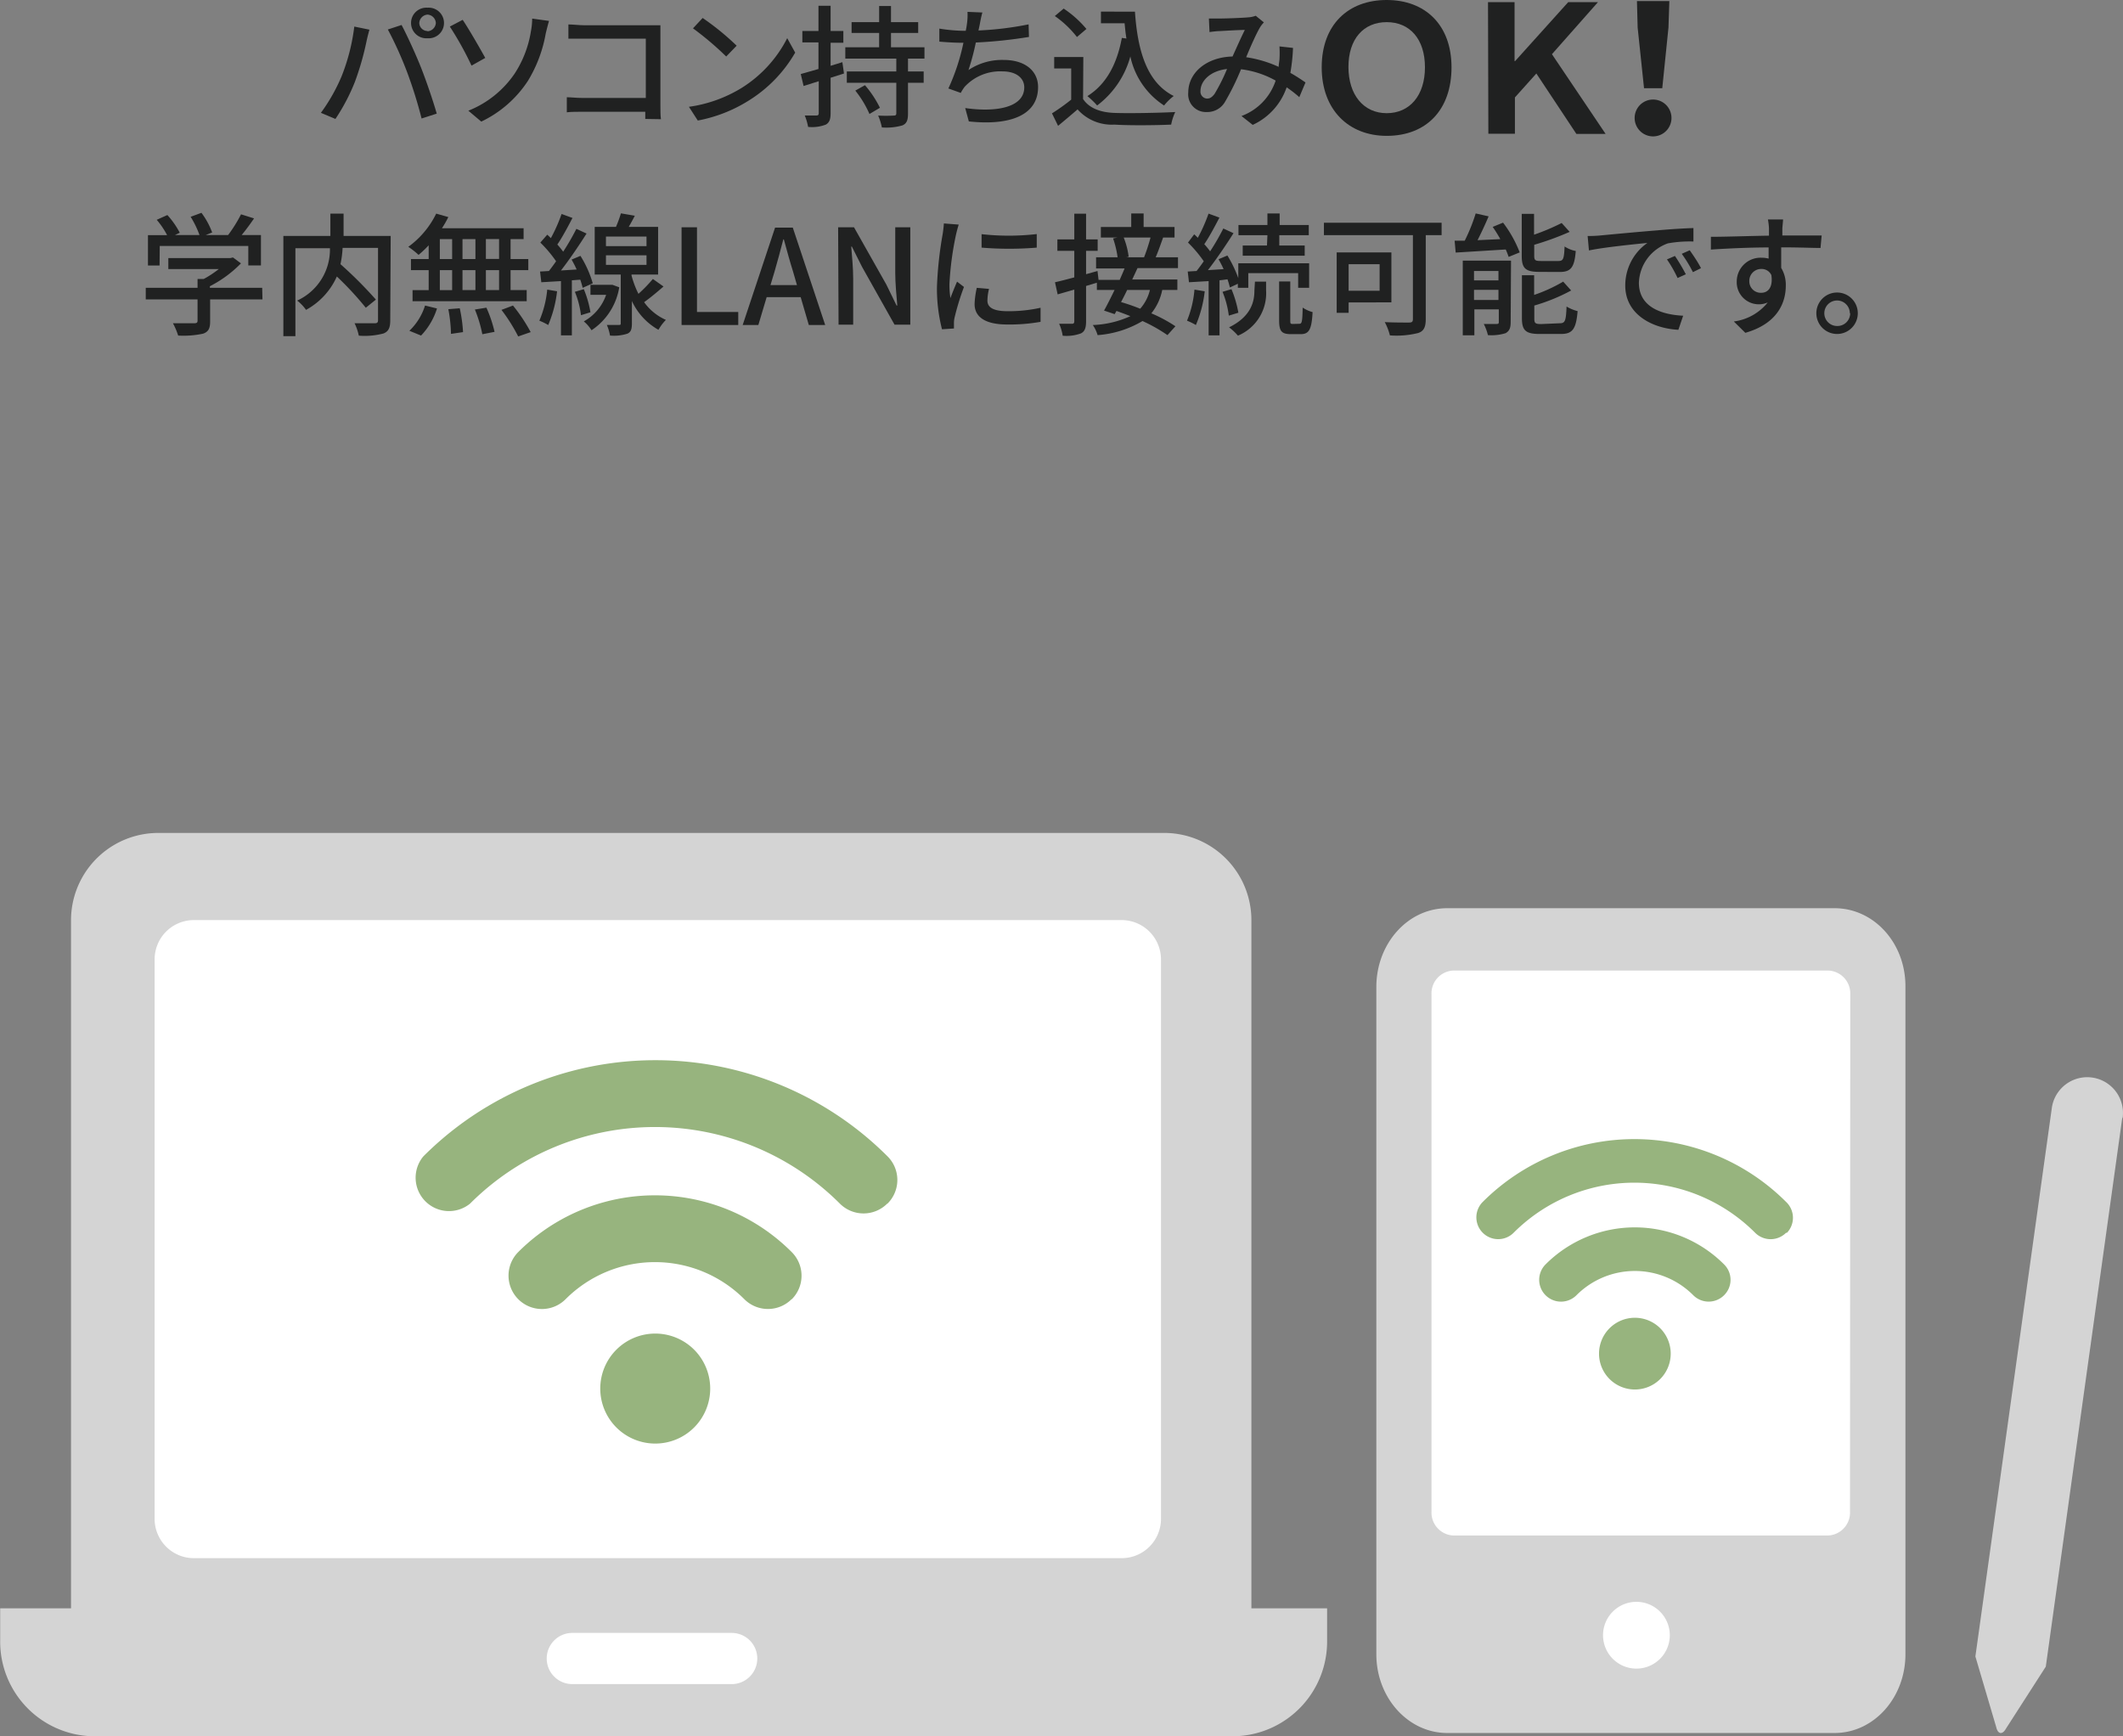 <svg xmlns="http://www.w3.org/2000/svg" width="239.75" height="196.05" viewBox="0 0 239.75 196.05"><rect x="0" y="0" width="239.75" height="196.05" fill="#808080" stroke="none"/><title>パソコン持ち込みOK</title><path d="M86.21,5.5l1.71.35c-.11.37-.25.94-.32,1.27a31.8,31.8,0,0,1-1.32,4.62,22.2,22.2,0,0,1-2.2,4.19l-1.64-.69a20.35,20.35,0,0,0,2.33-4.11A22.5,22.5,0,0,0,86.21,5.5ZM90,5.83l1.55-.51c.6,1.13,1.6,3.3,2.2,4.82s1.37,3.78,1.77,5.19l-1.71.55a50.67,50.67,0,0,0-1.63-5.22A42,42,0,0,0,90,5.83Zm4.48-2.46a1.73,1.73,0,1,1,0,3.45,1.73,1.73,0,1,1,0-3.45Zm0,2.66a1,1,0,0,0,.94-.93,1,1,0,0,0-.94-.95,1,1,0,0,0-.93.95A.93.93,0,0,0,94.46,6Z" transform="translate(-46.2 -2.5)" style="fill:#202121"/><path d="M98.45,4.74c.68,1,2,3.3,2.55,4.3l-1.55.87A36.42,36.42,0,0,0,97,5.5Zm5.87,6.07a12.23,12.23,0,0,0,1.83-4.74,8,8,0,0,0,.15-1.47l1.9.26c-.14.48-.29,1.09-.37,1.42a15.36,15.36,0,0,1-2,5.33,12.91,12.91,0,0,1-5.28,4.62L99.09,15A11.42,11.42,0,0,0,104.32,10.81Z" transform="translate(-46.2 -2.5)" style="fill:#202121"/><path d="M119.07,15.93c0-.21,0-.5,0-.81H112c-.61,0-1.36,0-1.79.06v-1.7c.43,0,1.09.08,1.74.08h7.18V6.87h-7c-.59,0-1.35,0-1.74,0V5.26c.52,0,1.24.09,1.74.09h7.45c.41,0,.93,0,1.2,0,0,.33,0,.87,0,1.26v7.76c0,.52,0,1.26.06,1.59Z" transform="translate(-46.2 -2.5)" style="fill:#202121"/><path d="M129.9,12.46a14.22,14.22,0,0,0,5.2-5.65L136,8.44a15.44,15.44,0,0,1-5.27,5.43A16.51,16.51,0,0,1,125,16.11l-1-1.55A15.41,15.41,0,0,0,129.9,12.46Zm-.51-4.8-1.18,1.22a34.89,34.89,0,0,0-3.75-3.18l1.09-1.17A29.57,29.57,0,0,1,129.39,7.66Z" transform="translate(-46.2 -2.5)" style="fill:#202121"/><path d="M141.51,10.8l-1.51.48v4c0,.71-.15,1.07-.54,1.29a4.38,4.38,0,0,1-2,.26,6.22,6.22,0,0,0-.38-1.29h1.32c.18,0,.26-.06.26-.27V11.67l-1.71.54-.32-1.35,2-.57v-3h-1.82V6h1.82V3.15H140V6h1.44V7.33H140v2.6l1.33-.41Zm7.23-1.68v1.45h1.77v1.28h-1.77v3.48c0,.75-.15,1.12-.63,1.33a6.61,6.61,0,0,1-2.32.23,6.7,6.7,0,0,0-.42-1.34,16.1,16.1,0,0,0,1.76,0c.23,0,.29-.07.29-.28V11.85h-5.59V10.57h5.59V9.12h-5.76V7.84h3.82V6.22h-3.11V5h3.11V3.18h1.34V5h3.07V6.22h-3.07V7.84h3.78V9.12Zm-4.86,3a12,12,0,0,1,1.69,2.55l-1.18.7a11.78,11.78,0,0,0-1.6-2.64Z" transform="translate(-46.2 -2.5)" style="fill:#202121"/><path d="M162.4,6.67a51.76,51.76,0,0,1-6,.63,27.39,27.39,0,0,1-.83,3.11,6.79,6.79,0,0,1,4-1.14c2.39,0,3.86,1.24,3.86,3.06,0,3.19-3.18,4.38-7.82,3.88l-.41-1.51c3.35.49,6.67,0,6.67-2.34,0-1-.85-1.8-2.46-1.8a5.46,5.46,0,0,0-4.28,1.75,5,5,0,0,0-.43.68l-1.4-.5A23.88,23.88,0,0,0,155,7.33c-1,0-1.91-.06-2.72-.13V5.73a18.65,18.65,0,0,0,2.92.25h.06c.07-.31.11-.58.14-.81a6.94,6.94,0,0,0,.06-1.33l1.68.07c-.13.45-.22.93-.3,1.37l-.14.66a36.12,36.12,0,0,0,5.66-.69Z" transform="translate(-46.2 -2.5)" style="fill:#202121"/><path d="M168.51,13.68c.66,1,1.89,1.51,3.54,1.57s5,0,6.87-.1a5.91,5.91,0,0,0-.46,1.42c-1.7.08-4.71.11-6.42,0a5.16,5.16,0,0,1-4.15-1.72c-.7.61-1.42,1.21-2.2,1.86L165,15.3a22.65,22.65,0,0,0,2.17-1.55V10.23h-1.92V8.94h3.29Zm-.69-7a11.46,11.46,0,0,0-2.5-2.37l1-.84a12,12,0,0,1,2.57,2.3Zm6.55-2.86c.3,4.42,1.35,8,4.38,9.52a6.11,6.11,0,0,0-1.09,1.07,8.77,8.77,0,0,1-3.81-5.54,10.31,10.31,0,0,1-3.75,5.54A9.94,9.94,0,0,0,169,13.35c2.12-1.32,3.34-3.6,3.89-6.57l.52.07c-.1-.55-.15-1.14-.21-1.72h-2.67V3.81Z" transform="translate(-46.2 -2.5)" style="fill:#202121"/><path d="M192.93,13.47a13.12,13.12,0,0,0-1.43-1.11,7.23,7.23,0,0,1-3.83,4.24l-1.27-1a6.41,6.41,0,0,0,3.86-4,10.66,10.66,0,0,0-3.91-1.28A28.59,28.59,0,0,1,184.54,14a2.31,2.31,0,0,1-2.07,1.15,2,2,0,0,1-2.08-2.2c0-2.24,2.06-4,5-4.07.49-1.08,1-2.23,1.39-3-.59,0-2.16.09-2.84.13-.31,0-.78.06-1.15.11l-.07-1.53c.4,0,.86,0,1.17,0,.82,0,2.6-.07,3.26-.13a3,3,0,0,0,.86-.18l.92.75a3.26,3.26,0,0,0-.43.55c-.39.65-1,2-1.57,3.38a13.53,13.53,0,0,1,3.67,1.09c0-.28.07-.57.09-.84a12,12,0,0,0,0-1.47l1.53.17a21,21,0,0,1-.3,2.82c.67.37,1.24.76,1.71,1.08Zm-8.16-3.18c-1.92.22-3,1.36-3,2.49a.78.78,0,0,0,.74.85c.31,0,.53-.12.84-.51A21.11,21.11,0,0,0,184.77,10.29Z" transform="translate(-46.2 -2.5)" style="fill:#202121"/><path d="M202.8,17.84c-4.28,0-7.34-2.92-7.34-7.74s3-7.6,7.34-7.6,7.32,2.8,7.32,7.6S207.28,17.84,202.8,17.84Zm0-2.56c2.6,0,4.32-2,4.32-5.18S205.42,5,202.8,5s-4.32,1.9-4.32,5.06S200.2,15.28,202.8,15.28Z" transform="translate(-46.2 -2.5)" style="fill:#202121"/><path d="M214.24,2.74h3V9.4h.06l6-6.66h3.36l-5.2,5.88,6.06,9h-3.3l-4.52-6.82-2.42,2.7V17.6h-3Z" transform="translate(-46.2 -2.5)" style="fill:#202121"/><path d="M230.8,15.82a2.08,2.08,0,0,1,4.16,0,2.08,2.08,0,0,1-4.16,0Zm.34-10.2-.08-3h3.66l-.1,3-.7,6.84h-2.06Z" transform="translate(-46.2 -2.5)" style="fill:#202121"/><path d="M75.84,36.31H69.93v2.5c0,.77-.19,1.16-.81,1.37a10.6,10.6,0,0,1-2.8.21A7.91,7.91,0,0,0,65.73,39c1,0,2.1,0,2.4,0s.38-.08.38-.3V36.31H62.66V35h5.85V34h.7a11.61,11.61,0,0,0,1.7-1.12h-5.7V31.64h7l.3-.07.9.67a13.46,13.46,0,0,1-3.51,2.58V35h5.91ZM64.22,32.48H62.91V29.05h2.16a9.25,9.25,0,0,0-1.17-1.73l1.2-.54a9.42,9.42,0,0,1,1.4,2l-.54.26h2.77a10.84,10.84,0,0,0-1-2.06l1.22-.45a8.79,8.79,0,0,1,1.21,2.22l-.73.29h2.53a16.07,16.07,0,0,0,1.46-2.34l1.47.46c-.44.65-.93,1.31-1.4,1.88h2.18v3.43H74.24v-2.2h-10Z" transform="translate(-46.2 -2.5)" style="fill:#202121"/><path d="M90.27,38.68c0,.82-.19,1.24-.75,1.47a8.29,8.29,0,0,1-2.8.25A5.88,5.88,0,0,0,86.24,39c1,0,2,0,2.28,0s.37-.09.37-.36V30.49h-4a11.34,11.34,0,0,1-.24,1.84,46.53,46.53,0,0,1,4,4l-1.14.92a36,36,0,0,0-3.27-3.53,8,8,0,0,1-3.48,3.77,4.86,4.86,0,0,0-1-1.05,6.34,6.34,0,0,0,3.7-5.91h-3.9v9.93H78.2V29.14h5.31V26.62H85v2.52h5.32Z" transform="translate(-46.2 -2.5)" style="fill:#202121"/><path d="M94.61,30.2a12.5,12.5,0,0,1-1.14,1.08,9.16,9.16,0,0,0-1.16-.91,10.08,10.08,0,0,0,3.15-3.75l1.37.39a11.33,11.33,0,0,1-.72,1.26h9.22V29.5h-1.47v2.25h2V33h-2v2.25h1.82v1.26H92.79V35.26h1.82V33h-2V31.75h2Zm-2.18,9.65A6.69,6.69,0,0,0,94.2,37l1.35.33a7.79,7.79,0,0,1-1.8,3.06Zm3.44-8.1h1.39V29.5H95.87Zm0,3.51h1.39V33H95.87Zm2.25,2.05A16.67,16.67,0,0,1,98.49,40l-1.36.2a16.52,16.52,0,0,0-.3-2.79Zm1.77-5.56V29.5H98.43v2.25ZM98.43,33v2.25h1.46V33Zm2.7,4.24a14.39,14.39,0,0,1,.92,2.73l-1.38.27a15.07,15.07,0,0,0-.84-2.79Zm1.43-7.75h-1.49v2.25h1.49Zm0,3.51h-1.49v2.25h1.49ZM104.13,37a18.84,18.84,0,0,1,2,3l-1.41.49a19.21,19.21,0,0,0-1.89-3Z" transform="translate(-46.2 -2.5)" style="fill:#202121"/><path d="M109.11,35.39a13.64,13.64,0,0,1-1,3.81,6.85,6.85,0,0,0-1-.49A11.82,11.82,0,0,0,108,35.2Zm1.67-1.24v6.22h-1.23V34.24l-2.22.13-.14-1.21,1-.06c.26-.33.54-.71.81-1.1a14.24,14.24,0,0,0-1.78-2.11L108,29c.14.12.27.25.41.39a18.42,18.42,0,0,0,1.21-2.73l1.23.45c-.52,1-1.17,2.22-1.71,3a9.87,9.87,0,0,1,.66.81,27,27,0,0,0,1.49-2.58l1.15.53c-.84,1.33-1.92,2.92-2.89,4.17l1.77-.11c-.17-.39-.38-.78-.57-1.12l1-.42a12.26,12.26,0,0,1,1.39,3.1L112,35a8.7,8.7,0,0,0-.27-.92Zm1.35,1a12,12,0,0,1,.75,2.61l-1.07.33a9.94,9.94,0,0,0-.69-2.64Zm4-.21A7.18,7.18,0,0,1,113,39.79a4.21,4.21,0,0,0-.87-1,5.47,5.47,0,0,0,2.52-3h-1.77V34.66h2.3l.19,0Zm5-.09c-.71.62-1.5,1.28-2.19,1.77a6,6,0,0,0,2.46,2,5.29,5.29,0,0,0-.84,1.12,7.19,7.19,0,0,1-3-3.25V39c0,.63-.09,1-.52,1.18a5,5,0,0,1-1.95.21,5.32,5.32,0,0,0-.36-1.2c.6,0,1.17,0,1.35,0s.22,0,.22-.21V33.5h-2.94V28.12h2.4a13.14,13.14,0,0,0,.56-1.53l1.57.27c-.22.43-.46.87-.69,1.26h3.32V33.5h-3v.11a10.67,10.67,0,0,0,.78,2.07A16.9,16.9,0,0,0,119.93,34Zm-6.5-4.56h4.58V29.21h-4.58Zm0,2.12h4.58V31.33h-4.58Z" transform="translate(-46.2 -2.5)" style="fill:#202121"/><path d="M123.17,28.16h1.74v9.57h4.66V39.2h-6.4Z" transform="translate(-46.2 -2.5)" style="fill:#202121"/><path d="M136.62,36.05h-3.84l-.94,3.15h-1.77l3.66-11h2l3.66,11h-1.85Zm-.42-1.36-.43-1.49c-.38-1.2-.71-2.43-1.05-3.67h-.06c-.32,1.26-.66,2.47-1,3.67l-.45,1.49Z" transform="translate(-46.2 -2.5)" style="fill:#202121"/><path d="M140.85,28.16h1.79l3.66,6.48L147.45,37h.08c-.09-1.14-.23-2.47-.23-3.67V28.16H149v11h-1.78l-3.66-6.51-1.16-2.31h-.07c.09,1.14.22,2.42.22,3.62v5.2h-1.65Z" transform="translate(-46.2 -2.5)" style="fill:#202121"/><path d="M154.47,27.86c-.1.29-.25.87-.31,1.14a34.72,34.72,0,0,0-.74,5.6,10.41,10.41,0,0,0,.11,1.56c.22-.6.52-1.32.75-1.86l.78.6A29.21,29.21,0,0,0,154,38.36a2.76,2.76,0,0,0-.07.68c0,.15,0,.37,0,.55l-1.35.09a18.52,18.52,0,0,1-.57-4.8,43,43,0,0,1,.64-5.92c.06-.38.12-.84.14-1.23Zm3.42,7.26a5.68,5.68,0,0,0-.18,1.32c0,.68.5,1.2,2.3,1.2a16.65,16.65,0,0,0,3.7-.39l0,1.59a20.08,20.08,0,0,1-3.76.3c-2.52,0-3.69-.87-3.69-2.31a9.54,9.54,0,0,1,.25-1.83Zm5.39-6.19v1.53a38.12,38.12,0,0,1-6.23,0V28.94A27.59,27.59,0,0,0,163.28,28.93Z" transform="translate(-46.2 -2.5)" style="fill:#202121"/><path d="M174.66,32.77c-.18.4-.39.84-.6,1.29h5.1v1.18h-1.71a6.05,6.05,0,0,1-1.23,2.64,16.36,16.36,0,0,1,2.72,1.46l-.9,1a17.48,17.48,0,0,0-2.82-1.59,11.55,11.55,0,0,1-5.07,1.59,3.88,3.88,0,0,0-.54-1.14,11.16,11.16,0,0,0,4.24-1c-.52-.21-1.06-.41-1.57-.59l-.2.36-1.2-.4c.35-.63.77-1.46,1.19-2.33h-2v-.82l-1.22.37v4c0,.74-.15,1.13-.57,1.35a4.72,4.72,0,0,1-2.07.27,5.27,5.27,0,0,0-.4-1.35c.63,0,1.24,0,1.44,0s.27-.08.27-.29V35.2l-1.88.54-.3-1.37c.6-.13,1.35-.33,2.18-.55v-3h-1.91V29.53h1.91v-2.9h1.33v2.9h1.31v1.29h-1.31v2.64l1.29-.36.12,1h2.39c.19-.45.39-.89.55-1.29h-3.22V31.55h2.43a11.12,11.12,0,0,0-.51-2.13l.49-.1h-1.87V28.13h3.43V26.6h1.4v1.53h3.49v1.19h-1.29c-.28.78-.57,1.62-.84,2.23h2.52v1.22Zm-1.17,2.47c-.22.47-.46.93-.69,1.37a21.43,21.43,0,0,1,2.16.75,4.92,4.92,0,0,0,1.1-2.12Zm-.39-5.92a8.8,8.8,0,0,1,.56,2.17l-.26.06h2a21.56,21.56,0,0,0,.73-2.23Z" transform="translate(-46.2 -2.5)" style="fill:#202121"/><path d="M182.25,35.39a13.64,13.64,0,0,1-1,3.81,6.85,6.85,0,0,0-1-.49,11.82,11.82,0,0,0,.84-3.51Zm1.67-1.24v6.22h-1.23V34.24l-2.22.13-.14-1.21,1-.06c.26-.33.54-.71.81-1.1a14.24,14.24,0,0,0-1.78-2.11l.7-.93c.14.12.27.25.41.39a18.42,18.42,0,0,0,1.21-2.73l1.23.45c-.52,1-1.17,2.22-1.71,3a9.87,9.87,0,0,1,.66.81,27,27,0,0,0,1.49-2.58l1.15.53c-.84,1.33-1.92,2.92-2.89,4.17l1.77-.11c-.17-.39-.38-.78-.57-1.12l1-.42a13.81,13.81,0,0,1,1.23,2.55V32.23h8V35h-1.24V33.34h-5.63V35h-1.18v-.46l-.9.42a8.7,8.7,0,0,0-.27-.92Zm1.35,1a12.6,12.6,0,0,1,.78,2.66l-1.08.33a10.56,10.56,0,0,0-.71-2.69Zm2.65-.85h1.26v1A5.19,5.19,0,0,1,186,40.4a6.7,6.7,0,0,0-1-.94c2.56-1.25,2.86-3,2.86-4.16Zm1.41-5.24h-3.27V27.91h3.27V26.6h1.38v1.31H194v1.15h-3.33v1.16h2.87v1.15h-7V30.22h2.74Zm3.62,10c.27,0,.33-.24.36-1.83a3.68,3.68,0,0,0,1.12.51c-.1,2-.42,2.49-1.35,2.49H192c-1.12,0-1.35-.37-1.35-1.62V34.28h1.26v4.35c0,.39,0,.45.29.45Z" transform="translate(-46.2 -2.5)" style="fill:#202121"/><path d="M209,29.05h-1.79v9.48c0,.9-.22,1.36-.85,1.57a10.08,10.08,0,0,1-3.2.27,6.35,6.35,0,0,0-.58-1.5c1.14.06,2.38.05,2.74.05s.44-.11.44-.42V29.05H195.71v-1.4H209Zm-10.5,7.6v1.17h-1.35V31h6.18v5.64Zm0-4.32v3H202v-3Z" transform="translate(-46.2 -2.5)" style="fill:#202121"/><path d="M215.94,27.64A13.56,13.56,0,0,1,217.82,31l-1.25.51a7.52,7.52,0,0,0-.33-.84l-5.65.35-.12-1.34,1.14,0a20,20,0,0,0,1.24-3.08l1.46.33c-.38.9-.83,1.86-1.25,2.69l2.57-.12a15.42,15.42,0,0,0-.86-1.38Zm.86,11.23c0,.66-.14,1-.57,1.25a5.41,5.41,0,0,1-2,.22,5.38,5.38,0,0,0-.47-1.26c.63,0,1.25,0,1.46,0s.24-.06.24-.24V37.43h-2.76v2.93h-1.31V31.93h5.45Zm-4.14-5.77v1.06h2.76V33.1Zm2.76,3.27V35.23h-2.76v1.14Zm4.63-3.17c-1.57,0-2-.39-2-1.81V26.65h1.39V29a24.83,24.83,0,0,0,3.12-1.32l.9,1a32.46,32.46,0,0,1-4,1.46v1.24c0,.5.11.59.74.59h2c.54,0,.63-.24.69-1.64a3.42,3.42,0,0,0,1.26.51c-.15,1.88-.56,2.37-1.83,2.37ZM222.36,39c.59,0,.69-.29.75-1.89a4.59,4.59,0,0,0,1.25.52c-.17,2-.56,2.58-1.88,2.58h-2.41c-1.58,0-2-.4-2-1.8V33.58h1.38V35.8a17.48,17.48,0,0,0,3.28-1.5l.9,1A20.79,20.79,0,0,1,219.47,37v1.49c0,.51.12.6.78.6Z" transform="translate(-46.2 -2.5)" style="fill:#202121"/><path d="M226.89,29.09c1.08-.1,3.74-.36,6.47-.58,1.57-.14,3.07-.23,4.08-.26v1.52a13.87,13.87,0,0,0-2.89.21,4.9,4.9,0,0,0-3.27,4.45c0,2.72,2.52,3.6,5,3.72l-.54,1.59c-2.91-.15-6-1.71-6-5a5.86,5.86,0,0,1,2.5-4.81c-1.29.13-4.93.49-6.6.85l-.15-1.63C226.08,29.15,226.59,29.12,226.89,29.09Zm9.69,4.38-.93.42a14.71,14.71,0,0,0-1.2-2.1l.9-.39A20.56,20.56,0,0,1,236.58,33.47Zm1.71-.69-.91.45a14.62,14.62,0,0,0-1.26-2.07l.9-.4C237.38,31.27,238,32.17,238.29,32.78Z" transform="translate(-46.2 -2.5)" style="fill:#202121"/><path d="M251.79,30.5c-.88,0-2.28-.07-4.44-.07,0,.79,0,1.66,0,2.32a3.7,3.7,0,0,1,.52,2c0,2-1,4.31-4.57,5.33L242,38.8a5.87,5.87,0,0,0,3.83-2.15,2.44,2.44,0,0,1-1,.21,2.49,2.49,0,0,1-2.5-2.59,2.69,2.69,0,0,1,2.77-2.67,3.15,3.15,0,0,1,.83.1l0-1.26c-2.25,0-4.68.12-6.52.24l0-1.44c1.68,0,4.44-.1,6.56-.13,0-.32,0-.59,0-.75,0-.38-.08-.87-.12-1.08h1.71c0,.19-.08.87-.08,1.08s0,.43,0,.73h4.44Zm-6.69,5.06c.77,0,1.34-.62,1.14-2a1.21,1.21,0,0,0-1.15-.69,1.34,1.34,0,0,0-1.34,1.4A1.29,1.29,0,0,0,245.1,35.56Z" transform="translate(-46.2 -2.5)" style="fill:#202121"/><path d="M256,37.87a2.34,2.34,0,0,1-4.68,0,2.34,2.34,0,1,1,4.68,0Zm-.9,0a1.44,1.44,0,1,0-1.44,1.44A1.44,1.44,0,0,0,255.14,37.87Z" transform="translate(-46.2 -2.5)" style="fill:#202121"/><rect x="11.28" y="100.61" width="123.99" height="92.01" style="fill:#fff"/><rect x="158.97" y="106.53" width="52.52" height="84.11" style="fill:#fff"/><path d="M187.52,184.1V106.4a9.85,9.85,0,0,0-9.86-9.85H64.08a9.86,9.86,0,0,0-9.86,9.85v77.7h-8v3.61a10.69,10.69,0,0,0,10.54,10.84H185.52a10.7,10.7,0,0,0,10.55-10.84V184.1Zm-58.69,8.56h-18a2.89,2.89,0,0,1,0-5.78h18a2.89,2.89,0,0,1,0,5.78ZM177.31,174a4.44,4.44,0,0,1-4.46,4.44H68.1A4.44,4.44,0,0,1,63.66,174V110.83a4.44,4.44,0,0,1,4.44-4.44H172.85a4.45,4.45,0,0,1,4.46,4.44Z" transform="translate(-46.2 -2.5)" style="fill:#d4d4d4"/><path d="M253.38,105.05H209.63c-4.45,0-8,4-8,8.89v75.35c0,4.92,3.6,8.89,8,8.89h43.75c4.45,0,8-4,8-8.89V113.94C261.42,109,257.83,105.05,253.38,105.05ZM231,190.91a3.77,3.77,0,1,1,3.77-3.77A3.77,3.77,0,0,1,231,190.91Zm24.12-17.75a2.59,2.59,0,0,1-2.46,2.72H210.31a2.59,2.59,0,0,1-2.45-2.72V114.8a2.58,2.58,0,0,1,2.45-2.71h42.38a2.59,2.59,0,0,1,2.46,2.71Z" transform="translate(-46.2 -2.5)" style="fill:#d4d4d4"/><path d="M285.91,128.72a4,4,0,0,0-8-1.1h0l-8.63,61.92h0l2.36,8c.19.79.69.86,1.09.15l4.5-7h0l8.63-61.93h0Z" transform="translate(-46.2 -2.5)" style="fill:#d4d4d4"/><path d="M233.69,158.21a4.05,4.05,0,1,1,0-5.73A4.06,4.06,0,0,1,233.69,158.21Zm7.21-9.46a2.46,2.46,0,0,1-3.48,0,9.31,9.31,0,0,0-13.19,0,2.46,2.46,0,0,1-3.49-3.48,14.24,14.24,0,0,1,20.16,0A2.44,2.44,0,0,1,240.9,148.75Zm7-7.05a2.47,2.47,0,0,1-3.49,0,19.27,19.27,0,0,0-27.28,0,2.46,2.46,0,0,1-3.48-3.49,24.23,24.23,0,0,1,34.25,0A2.46,2.46,0,0,1,248,141.7Z" transform="translate(-46.2 -2.5)" style="fill:#97b47e"/><path d="M124.59,163.68a6.21,6.21,0,1,1,0-8.78A6.22,6.22,0,0,1,124.59,163.68Zm11-14.48a3.77,3.77,0,0,1-5.33,0,14.26,14.26,0,0,0-20.19,0,3.77,3.77,0,0,1-5.34-5.33,21.81,21.81,0,0,1,30.87,0A3.76,3.76,0,0,1,135.62,149.2Zm10.8-10.79a3.78,3.78,0,0,1-5.34,0,29.53,29.53,0,0,0-41.77,0A3.77,3.77,0,0,1,94,133.08a37.06,37.06,0,0,1,52.44,0A3.76,3.76,0,0,1,146.42,138.41Z" transform="translate(-46.2 -2.5)" style="fill:#97b47e"/></svg>